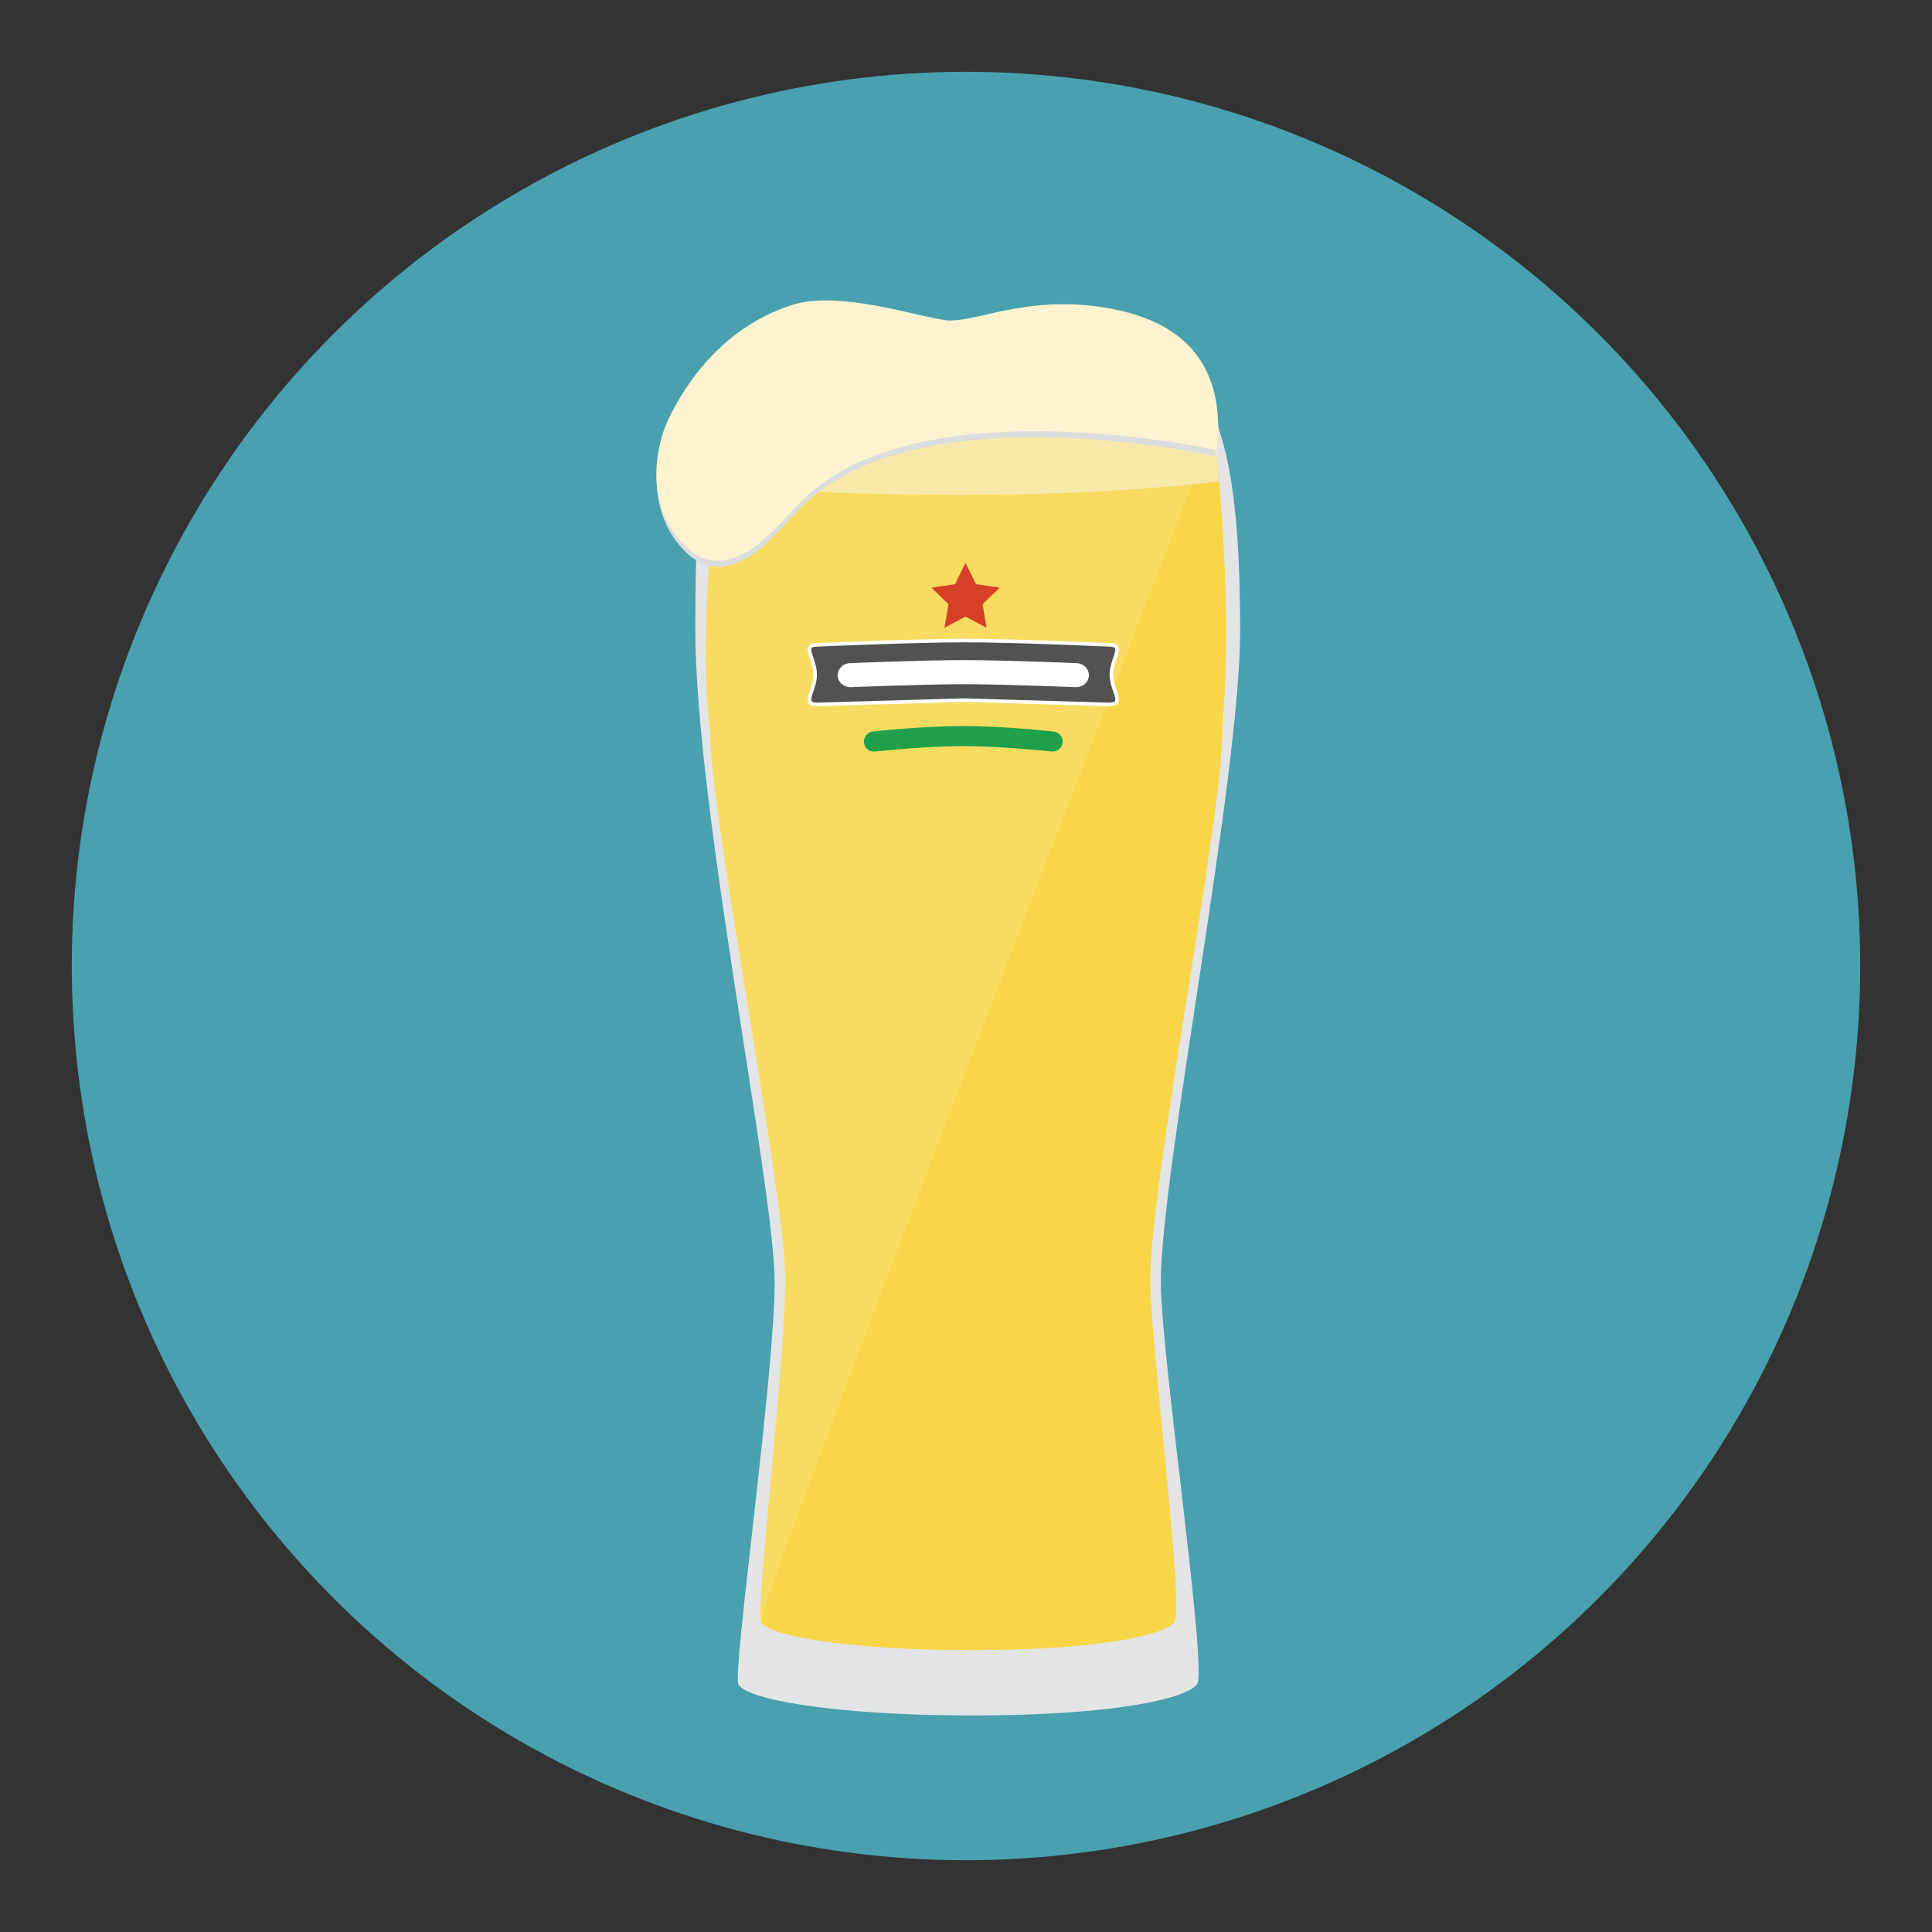 <?xml version="1.0" encoding="utf-8"?>
<!-- Generator: Adobe Illustrator 16.0.0, SVG Export Plug-In . SVG Version: 6.00 Build 0)  -->
<!DOCTYPE svg PUBLIC "-//W3C//DTD SVG 1.1//EN" "http://www.w3.org/Graphics/SVG/1.1/DTD/svg11.dtd">
<svg version="1.1" id="Layer_1" xmlns="http://www.w3.org/2000/svg" xmlns:xlink="http://www.w3.org/1999/xlink" x="0px" y="0px"
	 width="136.833px" height="136.834px" viewBox="0 0 136.833 136.834" style="enable-background:new 0 0 136.833 136.834;"
	 xml:space="preserve">
<rect x="0" y="0" width="136.833" height="136.834" fill="#333333" stroke="none"/>
<style type="text/css">
<![CDATA[
	.st0{fill:#7A5628;}
	.st1{fill:#49A0AE;}
	.st2{fill:#ACA8A9;}
	.st3{fill:#7DB6B7;}
	.st4{fill:#11100E;}
	.st5{fill:#7FCDCC;}
	.st6{fill:#E0DAD2;}
	.st7{fill:#E1E1E1;}
	.st8{fill:#13B3CA;}
	.st9{fill:#E3E4E5;}
	.st10{fill:#15B5AC;}
	.st11{fill:#E4B894;}
	.st12{fill:#E4C88F;}
	.st13{fill:#E4DED0;}
	.st14{fill:#4A86C5;}
	.st15{fill:#4ABC96;}
	.st16{fill:#171413;}
	.st17{fill:#E5CE27;}
	.st18{fill:#187070;}
	.st19{fill:#E7CB7C;}
	.st20{fill:#E7DDB3;}
	.st21{fill:#E7E9EA;}
	.st22{fill:#E84849;}
	.st23{fill:#E89423;}
	.st24{fill:#E8CC7C;}
	.st25{fill:#E8EAEB;}
	.st26{fill:#E97539;}
	.st27{fill:#E9C29C;}
	.st28{fill:#E9DC96;}
	.st29{fill:#B16E29;}
	.st30{opacity:0.01;}
	.st31{opacity:0.45;}
	.st32{fill:#1A1919;}
	.st33{fill:#B69B30;}
	.st34{fill:#EADD97;}
	.st35{fill:#EB9682;}
	.st36{fill:#B7B7B7;}
	.st37{fill:#EBD9A9;}
	.st38{fill:#1DA049;}
	.st39{fill:#1E1913;}
	.st40{fill:#1E1B17;}
	.st41{fill:#ECDAAA;}
	.st42{fill:#ECE6D5;}
	.st43{fill:#ED3351;}
	.st44{fill:#B9B9BA;}
	.st45{fill:#EDECED;}
	.st46{fill:#1FA85B;}
	.st47{fill:#EEE17F;}
	.st48{fill:#EEE4B8;}
	.st49{fill-rule:evenodd;clip-rule:evenodd;fill:#7FCDCC;}
	.st50{fill:#515252;}
	.st51{fill:#543A1A;}
	.st52{fill:#BB2025;}
	.st53{fill:#8C652E;}
	.st54{fill:#8C8C8C;}
	.st55{fill:#212121;}
	.st56{fill:#BF2126;}
	.st57{fill:#BFBEBE;}
	.st58{fill:#F0C418;}
	.st59{fill:#F0CF6A;}
	.st60{fill:#F0E3C8;}
	.st61{fill:#F1D069;}
	.st62{fill:#F1E4C8;}
	.st63{fill:#F2D083;}
	.st64{fill:#F3BB70;}
	.st65{fill:#F3C715;}
	.st66{fill:#F3D183;}
	.st67{fill:#258C8E;}
	.st68{fill:#25999B;}
	.st69{fill:#F4E028;}
	.st70{fill:#F59798;}
	.st71{fill:#F5DE57;}
	.st72{fill:#F6A2A3;}
	.st73{fill:#F6F7F7;}
	.st74{fill:#28999B;}
	.st75{fill:#F7DF56;}
	.st76{fill:#29A5AE;}
	.st77{fill:#F8B85C;}
	.st78{fill:#F8D648;}
	.st79{fill:#F8DC62;}
	.st80{fill:#F8E69B;}
	.st81{fill:#F8E9AB;}
	.st82{fill:#F8F3DC;}
	.st83{fill:#F9A11C;}
	.st84{fill:#F9A72F;}
	.st85{fill:#F9A731;}
	.st86{fill:#F9E478;}
	.st87{fill:#F9EC34;}
	.st88{fill:#92C7CB;}
	.st89{fill:#93574E;}
	.st90{fill:#939291;}
	.st91{fill:#C2D2D3;}
	.st92{fill:#C42126;}
	.st93{fill:#C47267;}
	.st94{fill:#C4C3C3;}
	.st95{fill:#C5A72E;}
	.st96{fill:#2B2B2B;}
	.st97{fill:#2B5C64;}
	.st98{fill:#FACB83;}
	.st99{fill:#2D2D2D;}
	.st100{fill:#FBEC68;}
	.st101{fill:#2D646D;}
	.st102{fill:#FBF3CE;}
	.st103{fill:#C8802A;}
	.st104{fill:#99999A;}
	.st105{fill:#C8C8C8;}
	.st106{fill-rule:evenodd;clip-rule:evenodd;fill:#59A29F;}
	.st107{fill:#99CED5;}
	.st108{fill:#FDF3D0;}
	.st109{fill:#2F8442;}
	.st110{fill:#60441D;}
	.st111{opacity:0.5;}
	.st112{opacity:0.6;}
	.st113{opacity:0.8;}
	.st114{fill:#FFCE80;}
	.st115{fill:#FFEBBF;}
	.st116{fill:#FFEEA5;}
	.st117{fill:#FFFFFA;}
	.st118{fill:#FFFFFF;}
	.st119{fill:#644421;}
	.st120{fill:none;}
	.st121{fill:#65A844;}
	.st122{fill:#CB4645;}
	.st123{fill:#69C8CF;}
	.st124{fill:#CCCBCB;}
	.st125{fill:#30302F;}
	.st126{fill:#9F7534;}
	.st127{fill:#9F77AA;}
	.st128{fill:#CECECD;}
	.st129{fill:#CECFD0;}
	.st130{fill:#336C75;}
	.st131{fill:#343433;}
	.st132{fill:#344E5D;}
	.st133{fill:#353535;}
	.st134{fill:#357180;}
	.st135{fill:#377CA5;}
	.st136{fill:#383939;}
	.st137{fill-rule:evenodd;clip-rule:evenodd;fill:#97D6D5;}
	.st138{fill:#388388;}
	.st139{fill:#6E5538;}
	.st140{fill:#00A79E;}
	.st141{fill:#D0A288;}
	.st142{fill:#D0E8D0;}
	.st143{fill:#D1AF2B;}
	.st144{fill:#D2B488;}
	.st145{fill:#D2D2D2;}
	.st146{fill-rule:evenodd;clip-rule:evenodd;fill:#63AAA5;}
	.st147{fill:#D3B85F;}
	.st148{fill:#D3B95F;}
	.st149{fill:#D3D3D3;}
	.st150{fill:#D54027;}
	.st151{fill:#3AB780;}
	.st152{fill:#D5BA8A;}
	.st153{fill:#D62127;}
	.st154{fill:#D68936;}
	.st155{fill:#3CB881;}
	.st156{fill:#D7D7D7;}
	.st157{fill:#D7DABA;}
	.st158{fill:#D8D8D7;}
	.st159{fill:#714D22;}
	.st160{fill:#A0D9DC;}
	.st161{fill:#A2D4DE;}
	.st162{fill:#A46434;}
	.st163{fill:#A4A4A4;}
	.st164{fill:#A6A5A5;}
	.st165{fill:#DAA9A3;}
	.st166{fill:#DBBA33;}
	.st167{fill:#DBD3BB;}
	.st168{fill:#DBDDDC;}
	.st169{fill:#DCBF8D;}
	.st170{fill:#DCC172;}
	.st171{fill:#DCDFE0;}
	.st172{fill:#DDC272;}
	.st173{fill:#DDD2A5;}
	.st174{fill:#DDDDDC;}
	.st175{fill:#DDDFE0;}
	.st176{fill:#414141;}
	.st177{fill:#DFC191;}
	.st178{fill:#DFDDDC;}
	.st179{fill:#DFE0E0;}
	.st180{fill:#DFE0E1;}
]]>
</style>
<g>
	<g>
		<g>
			<g>
				<circle class="st1" cx="68.416" cy="68.417" r="63.333"/>
			</g>
		</g>
	</g>
	<g>
		<g>
			<g>
				<path class="st9" d="M86.146,29.747c-0.479-1.749-34.281-1.752-35.213,0c-0.932,1.751-1.686,2.453-1.686,14.894
					s5.617,39.536,5.617,46.178s-2.992,27.438-2.566,28.466c0.428,1.027,6.541,2.213,16.557,2.213
					c10.018,0,15.166-1.186,15.926-2.213c0.76-1.028-2.566-23.405-2.566-28.466c0-7.907,5.619-35.636,5.619-46.178
					C87.833,34.098,86.624,31.495,86.146,29.747z"/>
			</g>
			<g>
				<path class="st79" d="M85.942,30.407H51.136c0,0-1.889,13.602-0.836,21.436c0,5.988,5.313,32.775,5.313,38.765
					s-2.1,23.331-1.717,24.259c0.385,0.927,5.896,1.996,14.93,1.996c9.031,0,13.672-1.069,14.357-1.996
					c0.684-0.928-1.717-19.695-1.717-24.259c0-7.13,5.102-32.449,5.102-39.009C87.409,41.233,85.942,30.407,85.942,30.407z"/>
			</g>
			<g>
				<path class="st78" d="M85.942,30.407c0,0-32.43,83.531-32.047,84.459c0.385,0.927,5.896,1.996,14.93,1.996
					c9.031,0,13.672-1.069,14.357-1.996c0.684-0.928-1.717-19.695-1.717-24.259c0-7.13,5.102-32.449,5.102-39.009
					C87.409,41.233,85.942,30.407,85.942,30.407z"/>
			</g>
			<g>
				<path class="st81" d="M86.304,34.099c0,0-7.129,0.948-18.027,0.948c-10.9,0-17.291-0.633-17.291-0.633s0-2.108,0-4.955
					c0-4.427,34.832-4.927,34.832-0.079C86.132,30.724,86.304,34.099,86.304,34.099z"/>
			</g>
			<g>
				<path class="st168" d="M47.183,30.584c0,0-2.057,4.786,1.135,8.261c3.193,3.473,6.457-0.854,8.299-2.781
					c8.199-8.568,29.438-3.742,29.438-3.742c0.41-4.041-0.494-8.689-7.412-10.021c-5.902-1.139-9.688,1.068-11.738,0.801
					c-2.053-0.268-7.535-2.137-10.832-1.067C50.716,23.77,48.093,28.446,47.183,30.584z"/>
			</g>
			<g>
				<path class="st108" d="M47.136,30.157c0,0-2.064,4.785,1.143,8.259s6.488-0.854,8.34-2.78
					c8.238-8.568,29.578-3.742,29.578-3.742c0.41-4.042-0.498-8.689-7.447-10.021c-5.932-1.137-9.734,1.068-11.797,0.801
					c-2.061-0.268-7.57-2.136-10.883-1.067C50.687,23.342,48.052,28.019,47.136,30.157z"/>
			</g>
		</g>
		<g>
			<path class="st50" d="M78.712,47.78c0,1.165,1.008,2.109-0.158,2.109l-10.291-0.304L57.892,49.89
				c-1.164,0-0.158-0.944-0.158-2.109l0,0c0-1.164-1.006-2.108,0.158-2.108c0,0,6.732-0.304,10.451-0.304
				c3.715,0,10.211,0.304,10.211,0.304C79.72,45.672,78.712,46.616,78.712,47.78L78.712,47.78z"/>
			<path class="st118" d="M78.554,50.015H78.55l-10.291-0.304l-10.363,0.304c-0.319,0-0.514-0.066-0.615-0.209
				c-0.152-0.214-0.049-0.518,0.083-0.901c0.115-0.335,0.245-0.714,0.245-1.124c0-0.409-0.13-0.789-0.245-1.123
				c-0.132-0.384-0.235-0.688-0.083-0.901c0.102-0.143,0.296-0.209,0.611-0.209c0.062-0.003,6.772-0.304,10.451-0.304
				c3.675,0,10.151,0.301,10.217,0.304h0.001c0.31,0,0.504,0.067,0.605,0.209c0.152,0.214,0.049,0.517-0.084,0.901
				c-0.114,0.334-0.245,0.714-0.245,1.123c0,0.41,0.131,0.789,0.245,1.124c0.133,0.384,0.236,0.688,0.084,0.901
				C79.064,49.948,78.869,50.015,78.554,50.015z M68.343,45.493c-3.674,0-10.378,0.301-10.445,0.304
				c-0.224,0-0.365,0.036-0.414,0.104c-0.077,0.109,0.017,0.384,0.116,0.675c0.115,0.335,0.259,0.753,0.259,1.204
				c0,0.451-0.144,0.869-0.259,1.205c-0.1,0.291-0.193,0.566-0.116,0.675c0.049,0.068,0.19,0.104,0.408,0.104l10.367-0.304
				l10.297,0.304c0.218,0,0.358-0.037,0.407-0.104c0.077-0.109-0.017-0.384-0.117-0.675c-0.115-0.336-0.259-0.754-0.259-1.205
				c0-0.451,0.144-0.869,0.259-1.204c0.101-0.291,0.194-0.566,0.117-0.675c-0.049-0.068-0.19-0.104-0.409-0.104
				C78.483,45.794,72.012,45.493,68.343,45.493z"/>
		</g>
		<g>
			<polygon class="st150" points="68.382,39.864 69.13,41.376 70.798,41.618 69.589,42.796 69.874,44.458 68.382,43.673 
				66.89,44.458 67.175,42.796 65.966,41.618 67.636,41.376 			"/>
		</g>
		<g>
			<g>
				<path class="st38" d="M61.897,53.232c-0.359,0-0.668-0.27-0.707-0.635c-0.043-0.392,0.238-0.743,0.629-0.787
					c0.143-0.016,3.545-0.39,6.404-0.39c2.857,0,6.26,0.374,6.402,0.39c0.393,0.044,0.674,0.396,0.631,0.787
					s-0.391,0.669-0.789,0.63c-0.033-0.004-3.469-0.383-6.244-0.383c-2.781,0-6.213,0.379-6.246,0.383
					C61.95,53.23,61.923,53.232,61.897,53.232z"/>
			</g>
		</g>
		<g>
			<g>
				<path class="st118" d="M60.228,48.673c-0.455,0-0.844-0.322-0.896-0.76c-0.053-0.467,0.301-0.889,0.797-0.94
					c0.18-0.02,5.385-0.221,8.096-0.221c2.709,0,7.914,0.201,8.094,0.221c0.496,0.052,0.852,0.474,0.797,0.94
					c-0.055,0.469-0.492,0.8-0.996,0.754c-0.043-0.005-5.262-0.209-7.895-0.209c-2.637,0-7.854,0.204-7.896,0.209
					C60.294,48.671,60.259,48.673,60.228,48.673z"/>
			</g>
		</g>
	</g>
</g>
</svg>
